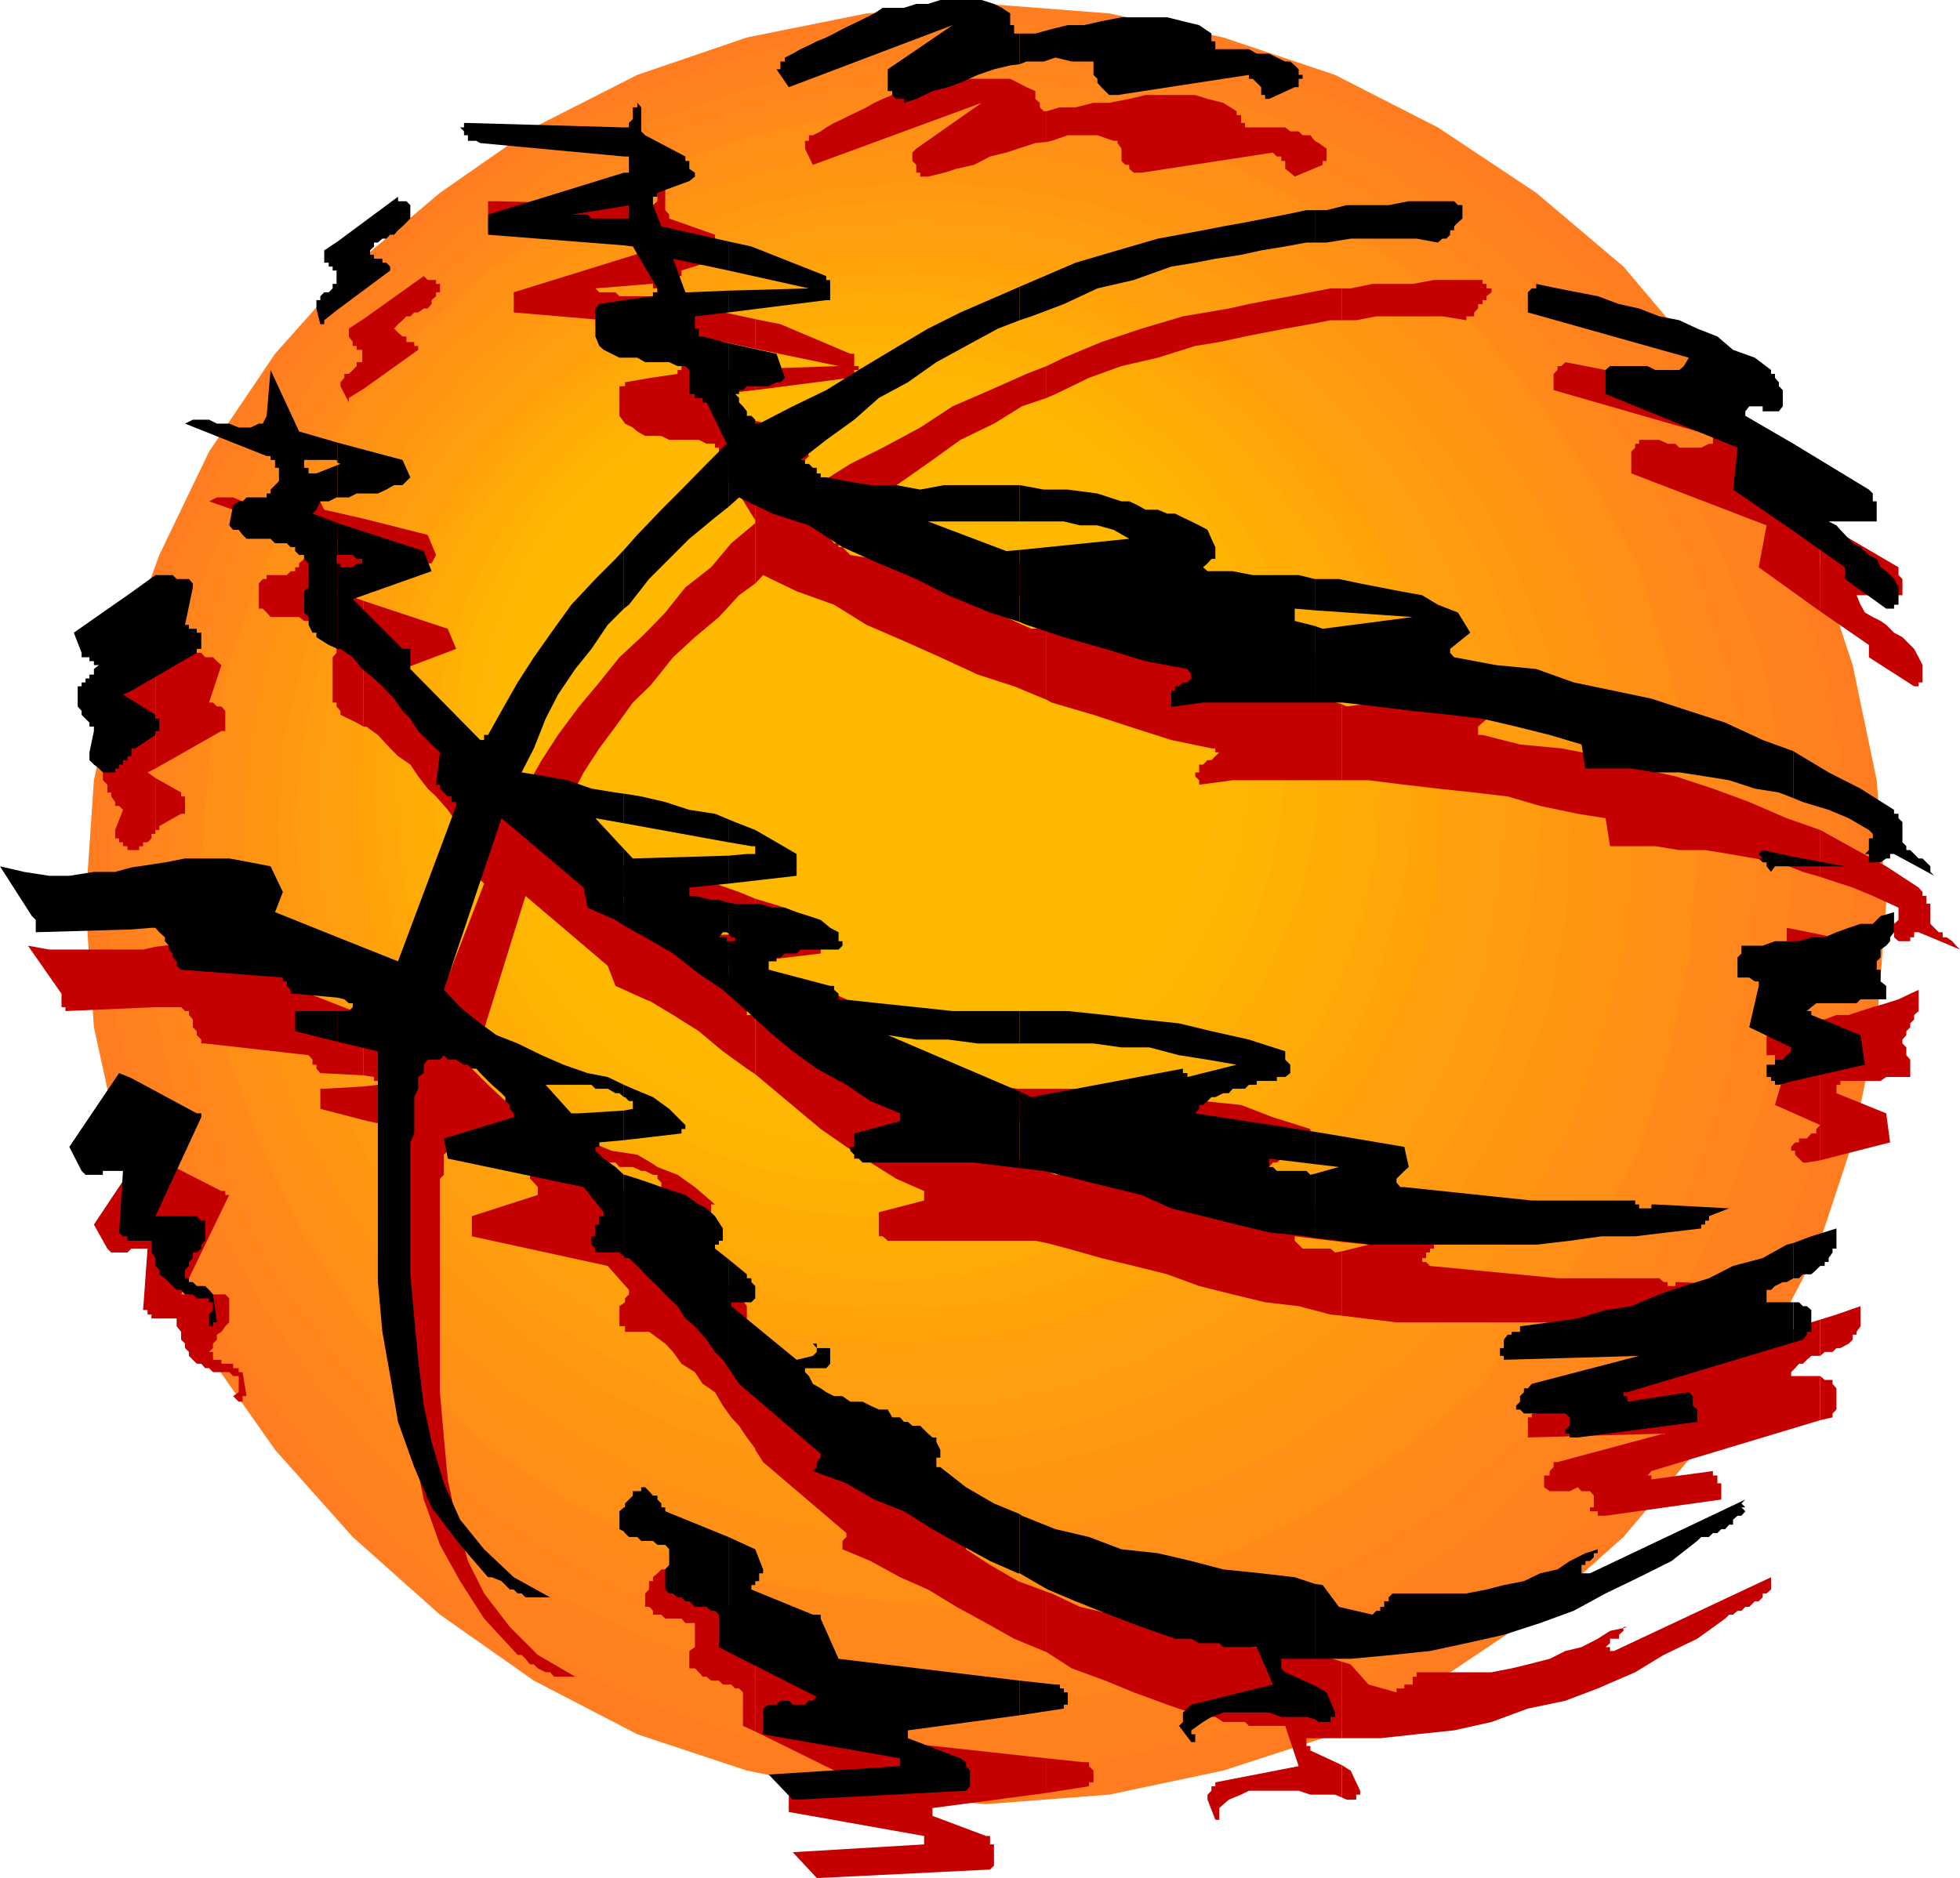 <svg xmlns="http://www.w3.org/2000/svg" width="350.598" height="336"><path fill="#ff7d20" d="m337.398 161.7-1.699-22.102L331.4 119l-6.5-19.703-9.598-18.5-11.703-17.5-13.2-15.598L274.801 34.5l-17.602-11.703-18.398-9.399-20-6.699-20.403-4.3-22-1.7L155 2.4l-21.402 4.3L114 13.4l-18.5 9.398L78.7 34.5 63.097 47.7 49.199 63.296l-11.8 17.5-8.899 18.5L21.3 119l-4.5 20.598-1.5 22.101 1.5 22.098 4.5 20.601 7.2 19.7 8.898 18.5 11.801 16.8L63.098 275l15.601 13.898L95.5 300.7l18.5 9.598 19.598 6.5 21.402 4.3 21.398 1.7 22-1.7 20.403-4.3 20-6.5 18.398-9.598 17.602-11.8 15.597-13.9 13.2-15.602 11.703-16.8 9.597-18.5 6.5-19.7 4.301-20.601 1.7-22.098"/><path fill="#ff801f" d="M175.598 3.797 196.3 5.199l20.398 4.399 19.2 6.699 18.5 8.902 16 11.5L285.8 50.098 299 64.797l11 16.8 9.598 17.7 6.8 19.703L330 138.898l1.398 21.399-1.398 21.3L326.398 202l-6.8 19.2L310 239.7l-11 16.097-13.2 15.402-15.402 13.2-16 11-18.5 8.898L216.7 311l-20.398 4.297-20.703 1.5-21.297-1.5L133.598 311l-18.899-6.703-18.5-8.899-16.101-11L64.8 271.2 52 255.797l-11.7-16.098-8.702-18.5-6.7-19.199-4.3-20.402-1.399-21.301 1.399-21.399 4.3-19.898 6.7-19.703 8.703-17.7L52 64.798l12.8-14.7L80.099 36.7 96.2 25.2l18.5-8.902 18.899-6.7L154.3 5.2l21.297-1.402"/><path fill="#ff821f" d="m174.2 6.7 20.6 1.398 19.7 4.3L233 19.2l17.5 8.8 16.3 11.098 14.7 12.5 13.2 14.601L305 82.297 313.898 100l6.5 19 4.5 19.2 1.5 20.597-1.5 20.703-4.5 19.7-6.5 19.198-8.898 17.5-10.3 16.301-13.2 13.899-14.7 13.199-16.3 11.101L233 299.2l-18.5 5.8-19.7 4.598L174.2 311l-20.602-1.402-20-4.598-18.2-5.8-17.8-8.802-16-11.101-14.7-13.2-12.5-13.898-11-16.3-8.898-17.5-6.7-19.2-3.6-19.699-1.4-20.703 1.4-20.598L27.8 119l6.7-19 8.898-17.703 11-16.098 12.5-14.601 14.7-12.5 16-11.098 17.8-8.8 18.2-6.802 20-4.3 20.601-1.399"/><path fill="#ff851c" d="m173.5 10.297 19.7 1.402 19.198 3.899L230.801 22l16.797 8.2L263 41.2l14.2 12.5 12.398 13.898L300.398 83l8.2 17.797 6.703 17.5 3.597 19.902 1.5 19.899-1.5 19.699L315.301 197l-6.703 18.5-8.2 16.797-10.8 15.3-12.399 14-14.199 12.7-15.402 10.8L230.8 293.2l-18.402 6.8-19.199 3.598L173.5 305l-19.902-1.402-19.2-3.598-18.3-6.8-17-8.102L83 274.297l-13.902-12.7-12.5-14-10.297-15.3-8.903-16.797-5.8-18.5-4.5-19.203-1.5-19.7 1.5-19.898 4.5-19.902 5.8-17.5L46.301 83l10.297-15.402 12.5-13.899L83 41.2l16.098-11 17-8.199 18.3-6.402 19.2-3.899 19.902-1.402"/><path fill="#ff871c" d="m171.8 13.398 19.9 1.399 18.5 3.601 17.5 5.801 16.3 8.899 15.398 10.3 13.2 11.801 12.5 13.899 10.3 15.601 8.2 16.098 5.703 17.5 3.597 18.5 1.7 19.902-1.7 18.899-3.597 18.5-5.703 17.5-8.2 17.101-10.3 14.598-12.5 13.902-13.2 12.5L244 279.297l-16.3 8.902L210.2 294l-18.5 3.797-19.9 1.402-19-1.402L134.399 294l-17.597-5.8-17-8.903-14.602-9.598-14-12.5-11.7-13.902-11.102-14.598-8.097-17.101-5.801-17.5-3.602-18.5-1.398-18.899 1.398-19.902 3.602-18.5 5.8-17.5 8.098-16.098L59.5 69.098l11.7-13.899 14-11.8 14.6-10.301 17-8.899 17.598-5.8 18.403-3.602 19-1.399"/><path fill="#ff8a1a" d="m171.098 17 18.5.7 17.5 3.597 17.703 6 15.398 7.902 14.899 10.399L268.3 57.297 280 70.5l10.398 14.898 7.903 16.102 6 16.797L307.898 136l1.403 19-1.403 19.2-3.597 17.8-6 16.797-7.903 16.3L280 239.7l-11.7 13.2-13.202 11.8-14.899 9.598-15.398 7.902-17.703 6-17.5 3.598-18.5 1.402-19-1.402-17.7-3.598-16.8-6-16.098-7.902-14.902-9.598-13.2-11.8-11.8-13.2L51.3 225.098l-7.203-16.301-6.7-16.797-3.597-17.8-.703-19.2.703-19 3.597-17.703 6.7-16.797L51.3 85.398 61.598 70.5l11.8-13.203 13.2-11.7L101.5 35.2l16.098-7.902 16.8-6 17.7-3.598 19-.699"/><path fill="#ff8f17" d="m169.598 19.898 18.5.7 16.8 3.601 17.102 6 15.3 8.2 13.9 9.3 13.198 11.098L275.5 72l9.598 14.098 8.101 15.402 5.102 16.797 3.797 17 1.5 18.3-1.5 18.403-3.797 17.598-5.102 16.3-8.101 15.301-9.598 14-11.102 13.2-13.199 11L237.301 269 222 277.2l-17.102 5.698-16.8 2.899-18.5 1.703-18.2-1.703-17-2.899-16.8-5.699L102.199 269 88 259.398l-12.2-11-12-13.199-9.402-14L47 205.9l-6-16.301L37.398 172 36 153.598l1.398-18.301 3.602-17 6-16.797 7.398-15.402L63.801 72l12-13.203L88 47.699l14.2-9.3 15.398-8.2 16.8-6 17-3.601 18.2-.7"/><path fill="#ff9117" d="M168.898 22.797 186 24.199l16.8 3.098 16 5.8 14.9 7.403 13.898 9.598 12.5 11.101 11.101 12.399L280 86.797l7.2 15.402 6 16.098 3.6 16.3.798 17.5-.797 17.801-3.602 16.801-6 16.098-7.199 14.8-8.8 14L260.097 244l-12.5 10.398L233.699 264l-14.898 7.2-16 6L186 280l-17.102 1.5-17.5-1.5-17-2.8-16.097-6-14.703-7.2-13.899-9.602L78 244l-11.102-12.402-9.597-14-7.403-14.801-5.8-16.098L41 169.9l-1.402-17.801 1.402-17.5 3.098-16.301 5.8-16.098 7.403-15.402 9.597-13.2L78 61.2l11.7-11.101 13.898-9.598 14.703-7.402 16.097-5.801 17-3.098 17.5-1.402"/><path fill="#ff9413" d="m167.5 26.598 17 .699 16.098 3.601L216 36l14.8 7.398 13.2 8.899 11.8 10.3 10.098 12.5 8.903 13.2 7.398 13.902 5 15.399 3.899 17 1.402 16.8-1.402 17-3.899 16.102-5 15.398-7.398 13.899-8.903 13.402-10.097 12.5L244 249.797l-13.2 8.902-14.8 7.399-15.402 5.101L184.5 275l-17 .7-16.8-.7-16.302-3.8L119 266.097l-13.902-7.399-13.2-8.902-12.5-10.098-10.3-12.5-8.899-13.402-7.398-13.899-5.102-15.398-3.601-16.102-.7-17 .7-16.8 3.601-17 5.102-15.399 7.398-13.902 8.899-13.2 10.3-12.5 12.5-10.3 13.2-8.899L119 36l15.398-5.102 16.301-3.601 16.801-.7"/><path fill="#ff9612" d="m166 29.5 16.8 1.398 15.598 2.899 14.7 5.3 13.902 6.5 12.5 8.801 11.7 10.399L261.597 76.5l8.8 12.5 6.801 13.898 5 14.7 2.899 16.3L286.5 150l-1.402 16-2.899 15.598-5 14.699-6.8 13.902-8.801 13.2-10.399 11-11.699 10.398-12.5 8.8-13.902 6.5-14.7 5.301L182.801 269l-16.801.7-16-.7-15.602-3.602-14.699-5.3-13.898-6.5-12.5-8.801-11.703-10.399-10.399-11-8.101-13.199-7.2-13.902-5.3-14.7L47.699 166l-1.398-16 1.398-16.102 2.899-16.3 5.3-14.7L63.098 89l8.101-12.5 10.399-11.703L93.3 54.398l12.5-8.8 13.898-6.5 14.7-5.301L150 30.898l16-1.398"/><path fill="#ff9912" d="m165.3 32.398 15.4 1.399 15.6 2.902L210.2 42l13.198 6.398 12.5 8.2 11 9.601L256.5 78l8.7 11.7 6.698 13.898 5.301 14L280 133.199l.8 15.301-.8 15.398-2.8 15.602-5.302 13.898-6.699 13.2-8.699 12.5-9.602 11-11 9.601-12.5 8.7-13.199 6.699-13.898 4.3-15.602 3.801-15.398.801-15.301-.8-15.602-3.802-14-4.3-13.199-6.7-12.398-8.699-11.102-9.601-9.601-11-8.598-12.5-6.7-13.2-4.402-13.898-3.8-15.602-.7-15.398.7-15.3 3.8-15.602 4.403-14L65.5 89.699 74.098 78l9.601-11.8 11.102-9.602 12.398-8.2L120.4 42l14-5.3 15.6-2.904 15.3-1.399"/><path fill="#ff9c0f" d="m164.598 36 14.601.7 14.7 3.097 13.199 5 13.402 6 11.8 8 10.298 9.601 9.402 11 8.098 11.801 6.703 12.399 4.398 14 2.801 14.8 1.5 14.7-1.5 15.3-2.8 14-4.4 14.102-6.702 12.297-8.098 12-9.402 11-10.297 9.402-11.801 7.399-13.402 6.5-13.2 5.3L179.2 257.2l-14.601.801-15.399-.8-14.101-2.802-13.899-5.3-12.5-6.5-12.5-7.399-10.3-9.402-9.399-11-8.102-12-6-12.297-5.097-14.102-2.903-14-1.597-15.3 1.597-14.7 2.903-14.8 5.097-14 6-12.399L76.5 79.4l9.398-11L96.2 58.796l12.5-8 12.5-6 13.899-5 14.101-3.098L164.598 36"/><path fill="#ff9e0f" d="m163.2 39.098 14.6.699 13.9 2.902L204.2 47l12.5 6.7 11 7.5 10.3 9.3 9.598 10.297 7.5 11.101 5.703 12.5 5.097 13.2 2.403 13.902 1.398 14.098-1.398 14.699-2.403 13.902-5.097 13.2-5.703 11.8-7.5 11.7-9.598 10.3-10.3 8.899-11 7.199L204.2 244l-12.5 4.398-13.9 3.102-14.6.7-14.7-.7-13.402-3.102-13.2-4.398-12.5-6.703-11.8-7.2L88 221.2l-9.3-10.3-7.5-11.7-6.4-11.8-4.6-13.2-2.9-13.902-.702-14.7.703-14.097 2.898-13.902 4.602-13.2 6.398-12.5 7.5-11.101L88 70.5l9.598-9.3 11.8-7.5 12.5-6.7 13.2-4.3 13.402-2.903 14.7-.7"/><path fill="#ffa10d" d="m162.398 42 13.2 1.398 13.203 2.2 12.5 4.5 11.797 5.8 11 7.399L233.699 72l8.899 10.297 7.203 10.3 6 11.801 4.297 13.2L263 130.797l.7 13.402-.7 13.899-2.902 13.199-4.297 12.5-6 12.5-7.203 10.3-8.899 10.301-9.601 8.899-11 6.5-11.797 6-12.5 4.3-13.203 2.903-13.2.7-13.898-.7-13.402-2.902-13.2-4.301-11.8-6-10.297-6.5-9.403-8.899-8.8-10.3-7.5-10.301-5.7-12.5-4.597-12.5-2.903-13.2L60.2 144.2l.7-13.402 2.902-13.2 4.597-13.199 5.7-11.8 7.5-10.301L90.398 72l9.403-8.703 10.297-7.399 11.8-5.8 13.2-4.5 13.402-2.2L162.398 42"/><path fill="#ffa309" d="m161 45.598 13.2.699 12.5 3.101L199.2 53l11 5.797 10.3 7.402 9.398 8.2 8.102 9.3L244.8 94l5.7 11.098 4.598 11.699L257.199 130l.801 12.5-.8 14.2-2.102 12.5-4.598 11.698-5.7 11.801-6.8 10.098-8.102 9.601-9.398 8.102-10.3 6.7-11 5.8-12.5 4.297-12.5 2.402-13.2.7-13.2-.7-12.702-2.402-12.5-4.297-10.797-5.8-10.301-6.7-9.602-8.102-8.199-9.601-6.5-10.098-6-11.8-4.3-11.7-2.098-12.5-1-14.199 1-12.5 2.097-13.203 4.301-11.7L77.2 94l6.5-10.3 8.2-9.302 9.6-8.198 10.3-7.402L122.599 53l12.5-3.602 12.703-3.101 13.199-.7"/><path fill="#ffa609" d="m159.598 48.398 13.203 1 11.699 2.899 11.8 3.601 10.098 6 10.301 6.5 8.899 7.399L233 85.398l7.2 9.399 5.3 11 3.598 11 2.902 12.5.7 12.5-.7 12.5L249.098 166l-3.598 11.797-5.3 11-7.2 9.601-7.402 8.899-8.899 8.203-10.3 6.5-10.098 5.2-11.801 4.398-11.7 2.101-13.202.7-12.797-.7-11.703-2.101-11.797-4.399L113.199 222l-10.3-6.5L94 207.297l-7.402-8.899-7.2-9.601-5.3-11L70.5 166l-2.902-11.703-.7-12.5.7-12.5 2.902-12.5 3.598-11 5.3-11 7.2-9.399L94 75.797l8.898-7.399 10.301-6.5 10.102-6 11.797-3.601 11.703-2.899 12.797-1"/><path fill="#ffab07" d="M158.8 51.598 170.399 53l11.7 2.2 11.101 3.597L203.5 64l8.898 6.5L221.2 78l7.2 8.797 6.8 8.902 5 10.098 3.801 11 2.2 11.8.698 11.801-.699 11.7-2.199 11.8-3.8 11-5 10.301-6.802 9.598-7.199 8-8.8 7.402-8.899 6.7L193.2 222l-11.102 3.797-11.7 2.902-11.597.7-12-.7-11.703-2.902L124.3 222l-10.3-5.102-8.902-6.699-8.899-7.402-7.398-8-6.5-9.598-5.102-10.3-3.8-11-2.2-11.801-.699-11.7.7-11.8 2.198-11.801 3.801-11 5.102-10.098 6.5-8.902L96.199 78l8.899-7.5L114 64l10.3-5.203 10.798-3.598L146.8 53l12-1.402"/><path fill="#ffad05" d="m157.2 55.2 11.698.698L180 58l10.3 3.898 9.598 4.301 8.903 6.5 7.898 6.7 6.7 8.199 6.5 9.601 4.5 9.301L238 116.797l2.2 11.101 1.398 11-1.399 11.801-2.199 11L234.398 172l-4.5 9.598-6.5 8.902-6.699 7.898-7.898 7.5-8.903 5.7-9.597 5.3L180 220.5l-11.102 2.2-11.699.698-11.101-.699-11-2.199L125 216.898l-9.602-5.3-8.898-5.7-8.102-7.5L91.2 190.5l-6-8.902L80.098 172l-2.899-10.3-2.398-11-1.403-11.802 1.403-11 2.398-11.101 2.899-10.297 5.101-9.3 6-9.602 7.2-8.2L106.5 72.7l8.898-6.5L125 61.9l10.098-3.9 11-2.102 11.101-.699"/><path fill="#ffb005" d="m156.398 58 10.403.797 11 2.402 9.597 3.598 8.903 4.3 8.597 6 7.5 6.5L218.801 89l6 8.898 4.398 8.602L233 116.797l2.2 10.402.698 10.301-.699 11L233 158.797l-3.8 9.601-4.4 9.399-6 8.203-6.402 8.098-7.5 6.5-8.597 6-8.903 4.3-9.597 3.899-11 2.101-10.403.7-11-.7-10.3-2.101-9.399-3.899-9.601-4.3-8.098-6-7.2-6.5L94 186l-6-8.203-4.3-9.399-3.602-9.601L78 148.5l-.8-11 .8-10.3 2.098-10.403 3.601-10.297L88 97.898 94 89l6.8-7.402 7.2-6.5 8.098-6 9.601-4.301 9.399-3.598 10.3-2.402 11-.797"/><path fill="#ffb303" d="m155 61.2 10.3 1.398L174.899 64l9.602 2.898 8.7 4.301 8.1 6L208 83l6.5 7.398 5.3 8.2 4.298 8.601 2.902 8.899 2.2 10.3.698 9.602-.699 10.398L227 156.7l-2.902 8.598-4.297 8.902-5.301 8.2-6.5 7.199-6.7 6-8.1 5.699-8.7 4.601-9.602 2.899-9.597 2.101-10.301.7-9.602-.7-10.3-2.101-8.7-2.899-8.8-4.601-8.2-5.7-7.199-6-6-7.199-5-8.199-4.601-8.902L83 156.699l-1.402-10.3L80.8 136l.797-9.602 1.402-10.3 3.598-8.899 4.601-8.601 5-8.2 6-7.398 7.2-5.8 8.199-6 8.8-4.302 8.7-2.898 10.3-1.402L155 61.199"/><path fill="#ffb503" d="m154.3 64.797 9.598.703 8.903 1.398 8.597 2.899 8.2 4.601 7.402 5 6.5 6 6 6.5 5 7.399 4.3 7.902 3.2 8.899 1.398 9.601.7 9.598-.7 9.601-1.398 8.7-3.2 8.8-4.3 8.2-5 7.199-6 7.402-6.5 6-7.402 4.399-8.2 4.3-8.597 2.899-8.903 2.402-9.597.7-9.602-.7-8.898-2.402-8.602-2.899-8.199-4.3-7.2-4.399-7.402-6-6-7.402-5.097-7.2-3.602-8.199-3.101-8.8-2.2-8.7-.699-9.601.7-9.598 2.199-9.601 3.101-8.899 3.602-7.902 5.097-7.399 6-6.5 7.403-6 7.199-5 8.2-4.601 8.6-2.899 8.9-1.398 9.6-.703"/><path fill="#ffb800" d="m218.8 133.898-.702-8.898-2.098-8.902-2.902-7.899-3.598-7.402-4.602-7.5-5.699-6.5-6-5.2L186 77.2l-7.5-4.5-8.102-2.902-8.699-1.399-8.898-.8-8.801.8-8.2 1.399-7.902 2.902-8.199 4.5-6.5 4.399-6.699 5.199-5.7 6.5-4.6 7.5-3.602 7.402-2.899 7.899L88 125l-.7 8.898.7 8.602 1.7 8.898 2.898 8.2 3.601 7.199 4.602 7.402 5.699 6 6.7 5.801 6.5 4.5 8.198 3.598 7.903 2.902 8.199 2.2h17.7l8.698-2.2 8.102-2.902 7.5-3.598 7.2-4.5 6-5.8 5.698-6 4.602-7.403 3.598-7.2 2.902-8.199 2.098-8.898.703-8.602"/><path fill="#c40000" d="M27.8 235.898h3.798v1.399l.8 1v1.402l.7.7v.8l.703.7v.699l.699.699.7.703h.8l.7.797h.698l.7.703H41l.7.7h1v2.898l-1 .699 1 1h.698v-1h.7l-.7-4.297H42.7v-.703h-1V244h-2.101v-.703h-1.5v-1.399h-.7l.7-.699v-.8l.703-.7v-.902l.797-.5.703-1 .699-.7v-4.3l-.7-.7h-2.202l-.7-.8H34.5l-.7.8h-1.402l8.602-17.8h-.7v-.7h-.702l-11.797-6v28.801m-.001-28.8-2.202-1.2-8.797 13.2 2.398 4.3.7.7H22.8l.699-.7h2.898l-.8 11h.8v.801h.7v.7h.703v-28.801m0-26.898h4.598l.7.698h.703v.7l.699.8v1.399l.7.703v.7l.8.8v.7h.7l18.5 2.097.698.8v.903h.7v.7l.703.8 7.699.398v-10.8l-11.5-4.5 1.7-3.598-1.7-4.3-3.602-.802-4.3-.699h-8.2l-3.597.7-4.301.8-1.7.2v10.8m0-10.801-2.202.5H8.8L5 169.2l6 8.598v2.402h.7v.7l16.1-.7v-10.8m0-20.2v-.7h.7v-.703l3.898-2.2h.7V142.5h-.7v-.703l-4.597-2.598v10"/><path fill="#c40000" d="m27.8 139.2-1.402-1 1.403-.7V120l-10.102 7.2 1.5 3.597h.7v.703h.699v.898h.703l.699.801v.7h-.7v.699l-.702.699-.7.703H19.2v.797l-.8.703v2.098l.8.8v1.399h.7v.703l.699 1v.7h.703l.699.698-1.402 3.602v1.5h.703v.7H22v.698h.8v.7h2.098v-.7h.7v-.699h.8l.7-.699v-.8h.703v-10"/><path fill="#c40000" d="m27.8 137.5 11.798-6.703h.703v-3.598l-.703-.8H38.8l-.703-.7h-.7l2.2-6.699-.797-.703-.703-.7h-1.399l-.699-.8h-3.602L27.801 120v17.5M65 200.398 72 202v41.297l.7 8.902 1.398 7.899 1.703 8.199 2.898 8.101 3.602 6.5 4.297 6.7 6 6.5h.703l.699.699.8 1h.7l.7.703 1.398.7h.8l.7.8h3.8l-6.699-3.902-5-5-4.601-6-2.899-5.801-2.101-7.399-1.5-7.199-.7-7.5-.699-8.101v-38.2l.7-.699v-3.601l.699-.7.703-1.5.797-.699h.703l.699-.902h1.398l.801.902h1.399l.703.7H88l.8.8h.9l.698.7.801.699.7.699.699.703.703.797.699.703.8.7v.698l.7.7.7.8v1.399l-11.802 3.8v3.602L108.7 226.5l3.801 4.297v.8l-.7.7V233l-1 .7v3.597h1v1h4.298l.3.203v-14.602L114.7 222.7l-1.5-1.5-1.398-1.402v-1.399l4.597-.5v-5.3l-8.398.5h-1.5L102.2 208h7.898l.703.797h2.398l1.5.703h.7l1 .5v-2L114 206.598l-4.602-.7-3.597-1.5-4.301-1.601-3.902-1.5L94 199.199 90.398 197l-3.097-2.902-2.903-2.899L94 160.297l14.7 12.5 1.398 3.601 5.3 2.399 1 .402v-12.902l-5.597-6 5.597.902v-5L114.7 156l-4.601-1.703-3.598-.7-4.3-.8-3.802-.7 1.403-5 2.398-4.597 2.2-4.3 2.8-4.302 2.899-3.898 3.101-4.3 3.2-3.102v-10.301L114.7 114l-3.898 3.598-3.602 4.5-3.601 4.3L99.8 131.5l-2.903 4.5L94 141.098l-2.102 4.5-.699.8h-.8l-11.7-12.5L78 130l-.8-.703V130h-.7l-8.902-8.602 14-5.3-1.5-3.598-15.098-5v5.7h3.398v.8h.7v.7h-.7l-.8.698h-1.399L65 114.2V130h.5l2.098 1.5 2.203 2.398 1.398 1.399 2.2 1.5 1.402 2.101 1.699 2.2L78 142.5l2.098 2.398 1.5 2.2L83 148.5v5.797l.7.703v1h.698v.7h.801l1.399 1.398L75.8 186 65 181.598v10.8l1.898.301v.7h.7v.699l-2.598.3v6m0-6-7 .399h-.7v3.601l7.7 2v-6"/><path fill="#c40000" d="m65 114.2-.2-.2v-.8h.2v-5.7l-4.8-1.703 2.198-2.2h1.403L65 103.2v-6l-4.102 1.399H59.5v-2.2l.7-.699v.7h4.6l.2.3v-3.902L58 91.2l-5.2-10.402-.8 7.5-.7 1.402h-.702l-.7.7H47l-.7-.7h-2.902L41.7 89h-2.898l-1.403.7L52 94.796l.8.902.7.7v.8l.898.7V100l-.898.797v.703h-.7v.7H52l-.7.698h-3.6v.7H47l-.7.8v4.5h.7l.7.7.698.8H53.5l.898.7h1.5l.7.699h.703l.699.703.8.7.7.8v1.398l.7.7v.699l-.7.8v8.102h.7v.7l.698.8v.7l2.903 1.398L65 130v-15.8m0-11 .5-.302 1.398-.699H72l1.398-.699 1.403-.703h2.398l.801-1.5-1.5-3.598L65 92.797v3.902l.5.5H65v6m0-33.601 9.8-7v-.7h-.702V61.2h-1.399v-1H72l-.8-.699-.7-.703.7-.797.8-.703.7-.7h.698l.7-.699h.703l1-.699h.699l.7-.8v-.7l.8-.7v-.703h.7v-1.5H78v-.7h-1.5l-.7-.699-10.8 7.7v12.5m0-12.5-2.602 1.699v1.402l.7 1v.7h.703v.699h1v2.199h-1v.703l-.703.7-.7.698h-.8v.7l-.7.8v.7l1.5 2.902v-.8L65 69.597v-12.5M116.398 287.7l.403.5v.698h1.5l.699.7h2.898l.7.8h1.703v4.301l-1 .7v3.101h1l.699.7.7.8h.698l.801.7h1.399l.703.698h1.5l.699.7h.7l.698.699v6l2.2 1v-20.598l-11.797-4.8v-.801l-.703-.7v-.699h-.7v-.699h-.699l-.8-.703-.7-.797-.699.797h-.7l-.702.703-.797.7v.698h-.403v4.801"/><path fill="#c40000" d="M116.398 282.898h-.3v1.5l-.7.7v2.402h.7l.3.2v-4.802m0-44.398.403.297 2.199 1.601 1.398 1.5 1.5 2.102 2.403 1.5 1.398 2.098 2.2 1.5 1.402 2.402 1.5 2.098 1.398 1.5 1.399 2.101 1.5 2V239l-2.2-1.703v-.7h.7V233.7l-1.399-2.101-1.398-1.5-1.5-.7-2.102-1.398-2.199-.8-2.402-.7-2.2-.703-2.097-.7-1.5-1-.403-.199V238.5m0-20.602 10-1h.801V215.5h.7l-3.598-3.102-3.102-2.199-3.601-1.402-1.2-.797v2l.403.2h.797v.698l.703.7v.8l-1.903.2v5.3m0-38.698 4 2.398L125 184.5l4.3 3.598 4.298 3.101 1.5 1v-10.101l-.7-.5h-.8v-.7h.8l.7.5v-6l-1.5-.5H131.5l-2.2-.699h-.702l-.7-.699v-.703h.7l6.5-.797v-5l-16.797.7h-.703l-1.2-1.403v12.902m0-17.999 18.7 3.398v-3.801l-2.899-1.2-4.3-1.5-4.598-.699L119 156.7l-2.602-.5v5m0-38.602.403-.5 3.597-4.5 3.903-3.598 4.297-3.602 3.601-3.898 2.899-2.102v-10.8l-4.297 3.601-3.602 4.301-4.601 3.598-3.598 4.5-2.602 2.699v10.3m0-44.597h1.903l1.398.7H125l1.398.698h1.5v.7h.7v5.3H130v.7h.8l4.298 7V75.297L130 74.398v-.8h-.7v-.899l-.702-.699v-1.5l6.5-.703V66l-6.5.2h-1.399l-2.199-6 10.098 2.198v-5.3l-12.5-2.7-1.399-3.601v-1.399h.7v-1l6.699-2.101v-2.899h-.7V42l-8.199-2.902v-.7l-.699-.8v-4.5h-.7l-.702.699V36l-.797.7h-.403V42h.403v2.797h-.403v6h.403v.8h.797V53h-1.2v5h1.903l3.597 7.5v.7h-.699v.698l-4.8.7V78m-.001-10.402-4.597.8v.7h-1v5.3l1 1.399 1.398.703.801.7 1.398.8h1V67.598m0-14.598h-5.597l-.703-.703h-2.899l-.699-.7 9.898-.8v-6h-.3l-24.2 7.5v3.601l24.5 2.102v-5m0-16.3L88.801 36h-1.5v2.398H88v.7h2.398v.699l25.7 2.203h.3v-5.3m18.7 273.097 15.601 7.703-.699.7h-6.8l-.7.698h-.7v.7h-.702v4.601L165.3 328.5v1.5l-23.5 1.398 4.297 4.602h.703l30.297-1.5.703-.703V330h-.703v-1.5h-.7l-9.597-3.602V323.5l20.398-2.703v-6.2L154.301 311l-2.903-7.402v-.801h-.699l-11.8-4.297.699-.703v-1h.8v-.7l.7-.699v-.699l-1.5-3.601-4.5-1.899v20.598m0-50.597v.198l1.402 2.2 14.898 12.699V275l-.699.7v1.5l5 2.097 5.301 2.902 5 2.2 5.098 3.101 5.3 2.898 5 2.801 5.301 2.2.5.199v-10.801l-5.101-1.899-5-2.898-4.297-2.8v-5.302l-1-.699-.703-.8h-.7l-.8-.7-.7-.699h-.699l-1.398-.703H166l-.7-.7h-.702l-1.399-1.5-1.5-.699h-1.398l-1.5-.699h-1.602l-1.5-.699h-1.398l-1.5-.8-1.403-.7-1.398-.902-.8-1.5-.7-.7v-.699h.7V258h1.5v.7h1.398l.703-.7v-2.902h-1.403l-.699-.7v2.102l-3.898.7-11.703-10.302h.703v-.699h3.797l.8-.699v-.703l-.8-.797v-1.402h-.7v-.7l-3.8-2.898v20.2"/><path fill="#c40000" d="m135.098 192.2 3.101 2.597 8.602 7.203 4.597 3.2 4.301 2.8 4.602 2.898 5 2.2v1.699l-8.102 2.101v4.301h.7l.902.801h26.398l2 .398V209.5l-23.3-10.3 5 .698h5.3l5 .7h8v-5.801h-5.101l-6.5-.7h-7.399l-6.5-.699L155 192.7v-.7h-.7v-.8h-.702v-.7l-11.797-3.102v-.699l.699-.699h.7v-.8h.8l1.398-.7h1.403l1-.703H155v-2.2l-.7-.699-1.5-.699-1.402-1.402-2.199-1-2.398-.7-1.403-.699H143.2l-2.8-.8h-4.6l-.703-.2v6.2h.703v.8h.699-1.402v-.3 10.101m.001-20.199 11.703-1.402v-3.801l-2.801-2.2-3.602-2.199-4.597-1.398-.703-.203v3.8l4.5.7.8.703h-.8v.797h-.7l-3.8.203v5m0-67.602 1.402-1.5 6 2.899 6.7 2.402 5.8 3.598 6.7 2.902 6.5 2.899 6.698 3.101 6.5 2.098 5.801 2.402v-12.902l-2.699.203-13.402-6H186l1.2.5v-6.203h-13.7l-4.602.703-4.3-.703H161l-4.602-.797-4.3-.703-1.399-1.399H150V97.2h-.8l-.7-.8-.7-.7 4.298-3.101L157.199 89l5.2-3.602 4.402-3.101 5-3.598 6-2.902 5-3.098 4.398-1.5V65.5l-3.601 1.398-6.5 2.899-6.7 2.902-5.8 3.801-6.7 3.598-5.8 2.902-6 3.797-5.7 2.902h-.8v-1.402h-.7v-.7h-.699l-.699-.8-1-.7v-.699l-.7-.699.7-1h1l.7-.699h3.6l.7-.703h1.5l.7-.7-1.5-4.398-8.102-1.902v29.101m0-34.601 17-2.2h.703V66.2h.797v-.7h-.797v-2.203h-.703L139.598 58l-4.5-.902v5.3L150 65.5l-14.902.5v3.797m52.102 251 7.6-1.2v-.699h.798v-2.101L194.8 316v-.703h-.903l-6.699-.7v6.2m.002-25.199 4.5 2.902 6 2.2 5.1 2.097 6 2.203 6.4 2.2h2.198l1.403.898h3.898l.7.699h6.5L232.3 316l-14.903 2.898v.7h-.699v.8l-.699.7V322l1.398 3.598h.7V323.5l1.703-1.5 2.199-.902 1.398-.7h8.903l2.097.7h4.403l1.199.5v-5.801l-5.602-2.598v-.8h-.699V311H240v-13.703l-4.102-1.2-6-.699-5.8-.699-6.7-1.5-5.8-1.402-6.7-1.399-5.699-1.5-6-1.398-5.101-2.402-.899-.301v10.8m.001-73.199 3.8 1 6 1.7 5.8 1.402 6 1.5 5.7 2.098 6 1.5 5.8 1.402 6 .7 5.7 1.5 2 .198v-11.5l-1.2.2-.8-.7h-5l-.7-.699-.702-.699v-.8l8.402 1v-5.802l-21.2-3.3v-1.5l1-.7h.7l.7-.699h1.5l.698-.699h.7l1.5-.703H227l.7-.797h.698l.801-.703h2.399l.703-.7h2.097l.801-.699V203.7l-.8-.902V202l-6.7-2.102L222 197.7l-6.8-.699-6.4-.703-6.8-.7-6.402-.8h-8.399v5.8h13.399l4.3.7h5.301l5 .703 5.301 1.7 5.098.698-8.2 2.2h-.699V205.2l-27.898 5-1.602-.699v12.898"/><path fill="#c40000" d="m187.2 125.2.898.5 7.5 2.198L202 130l7.5 2.398 7.2 1.5h.698v.7h.7l-.7.699-.699.703H216l-.8.797h-.7v1.402h-.7v.7l.7.699v.8l6-.8H240V126l-3.402-1h-.7v-2.203h.7l3.402.3v-5.5l-3.402-.8h-8.2l-3.597-.7H220.5V114.7h.7v-.7h.8v-1.5h.7v-.703l-.7-1.399-1.5-1.5-1.7-.699-.702-1-1.399-.699-1.5-.703h-2.101l-1.5-.7h-1.399l-2.199-.699-1.602-.8-1.5-.7-4.3-.699-4.297-.699h-4.602l-4.5-.703V107l1.602.2h6.797l2.8 1h2.2l2.902.698 2.898 1.5-19.199 1.899v12.902M187.2 71.2l1.6-.7 6-2.902 5.798-2.098 6.5-1.5 6.703-2.102 4.297-.699 4.601-1 3.602-.699 3.597-.703 4.5-.797 3.602-.703h2v-5.7h-2l-3.602.7-3.597.703-3.801.7-3.602.698-3.597.801-8.203 1.399-7.399 2.199L197 61.199 190.3 64l-3.1 1.5v5.7m0-45.802.898-.199 2.902-1h5.3l2.9 1h.698v.399l.7 1v2.199l.703.703H202v.7l.8.698h1.4l23.5-3.601.698.703h.801v.797h.7v1.402l.902.7.797.699 5-2.098v-.703h.703v-2.2l-1.403-1-.699-.398-.8-1H233l-.7-.699h-1.5l-.902-.703H222.7V22h-.7v-1.402h-.8v-.7l-2.4-1.5-2.8-.699-2.2-.699h-8.902l-2.898.7-3.602.698h-2.8l-3.2.801h-2.8l-2.399.7v5.5"/><path fill="#c40000" d="M187.2 19.898h-.5l-.7-.699v-.8l-.8-.7v-1.402l-1.602-.7-1.5-.8-1.399-.7h-7.898l-2.403.7H166l-1.402.8h-2.2l-1.398.7-1.402.703-1.7.7-1.5.698L155 19.2l-1.402.7-1.5.699-1.399.699-1.5.703-1.398.797-1 .703-1.403.7h-.699v1H144v1.398l1.398 2.902 30.2-11.102-11.7 8.2-.699.699v1.5l.7.703v1.398h.699v.7H166l2.898-.7 2.2-.699 3.101-.699 2.899-1.5 2.902-.703 2.098-.7 3.101-1 2-.199v-5.5M240 321.598l.898.402h1.7v-.902h.703v-.7l-1.703-3.601-1.598-1v5.8M240 311h6.898l6.5-.703 6.7-.7 6.703-1.5 6.5-2.398 6.699-1.402 5.8-2.2 6.7-2.898 5.098-3.101 6-2.899 5-3.601.703-.7H310l.8-.699h.7l.7-.699h.698l1-1h.7l.703-.703v-.7H316l.8-.699V282.2l-28.1 13.2h-.7v-.7h-.8l.8-.699v-.8h1.598v-.7l.8-.703v-.5l-2.398.5-2.2 1.402-2.902 1.5-2.898.7-2.8 1.398-3.9 1-2.902.703-3.597.7h-13.403v.8h-.699v1.398h-1.5v.7h-1.398v.699l-5-1.399-3.203-3.601-1.598-.5V311m0-75.602 4 .5 5.8.7h29.5l5.798-.7 6-.699h5.703l6-.8 5.797-.7h.703v-1.402H310v-.7l3.898-1.5-13.5-.699h-.699v.7h-1.398v-.7h-.703l-.797-.699h-18.203L255.8 226.5l-.703-.703h-.7v-.7h.7v-1h.703v-.699h.699v-.699l-.7-3.601-15.8-2.7v5.801l4.8.5-4.8 1.2v11.5m.001-95.801h4.8l6.4.8 6 .7 6.5.699 6 .703 5.8 1.7 6.7 1.398 5 .8.8 5h8.098l4.3.7H305l4.3.699 4.598.8 4.301.7L322.5 156l3.098.898V148.5l-6-2.102-6.7-2.898-6.5-2.402-6.699-2.2-6.5-1.398-6.699-2.203-7.2-1.399-7.402-.699-6.699-1.699h-.8V130l3.199-2.8-2.399-3.602-2.898-1.5-3.602-1.399-2.898-1L252 119l-3.602-.703-4.398-.7h-4v5.5l17.2 1.2-16.302 2.101L240 126v13.598m0-82.301h2.598l3.601-.7H258l4.3.7v-.7h1.4v-.699l.698-.699v-.8h.801v-.7h.7V53l.902-.703v-.7h-.903v-.8h-.699v-.7H256.5l-3.8.7h-7.2l-3.902.8H240v5.7m85.598 196.801 2.203-.5v-.7l.699-.699v-3.8l-.7-.801v-.7h-1.402l-.8-.699v7.899"/><path fill="#c40000" d="M325.598 246.2h-5.2v-.7l.7-.703.703-.797h.699l.7-.703.8-.7h1.598v-6.5l-1.598.5-4.402 1.7-4.297 2.101-5.301 1.5-4.3 2.102-4.5 1.5-5.102 1.398-4.297 1.5-5.301 1.399-4.3 1-5 .703h-1v.7h-1.4v.698h-.8v.7h-.7v3.601l24.298-.699-19 5.098h-.7v.902l-.699.7v.8h-1v2.098l1 .699h3.602l1.398-.7.7.7h1.5l.699.8v2.102h-.7v.7h1.403v.8h1.398l20.7-2.902v-2.899h-.7V264h-.8v-.8l-11 1.5v-.7h-.7l.7-.8 30.199-9.102v-7.899"/><path fill="#c40000" d="m325.598 242.598.8-.7h1.403l.699-.699h.7l1.5-.8.698-.7v-.902h.7v-.5l.703-1v-3.598l-4.301 1.5-2.902.899v6.5m0-35 12.5-3.2-.7-5.199-8.898-3.601v-1.5h.7v-.7h7.198l1-.699h4.301v-3.101l-.699-.801v-1.399l-.7-.699V186l.7-.8v-.7l.7-.703v-.7l.698-.699v-.8l.801-.7v-3.8l-1.5.699-2.101 1-2.2.703-2.398.7-2.2.698-2.1.7h-2.2l-2.102.8h-.8v25.2"/><path fill="#c40000" d="M325.598 182.398H317.5l-.7.7-.8.699v5h1.5v.8h1.398l.7.903-2.098 7.2 8.098 3.597-.7.703v.797H324l-.8.902h-1.4v.7h-.702l-.7.8v.7h.7v.699l.703.699.699.703h.7l2.398-.402v-25.2m0-12.8 8.703-.399-8.703-2zm0-2.398-6-1.2v2.398h.8v.801h.7v.7h.703l3.797-.301v-2.399m0-10.301 1.5.5 4.3 1.399 3.602 1.5 4.598 2.101v2.2l-.797.699v2.402l.797.7h2.101v-.7h.7v-.902h.8l7.399 3.101-.7-.699-.699-.8-1-.7h-.699v-.902h-.7L346 166l-.7-.703v-3.598h-.702v-1.402h-.7v-.7l-.699-.8-5.8-3.797-5.301-2.902-6.5-3.598v8.398m0-47.5 8.703 6v2.2l8.097 5.199h.801v-.7h.7V119l-.7-1.402-.8-1.5L340.3 114l-1.5-.8-1.403-1.403-1-.7-1.398-.699-1.402-.8-.797-1.399-.703-1.699h8.203v-2.902l-.703-.7V101.5l-14-8.203v16.101"/><path fill="#c40000" d="m325.598 93.297-8.797-5v-.7h.699v-.8h2.898v.8h2.801v-.8l.801-.7v-.699l-.8-.699V83l-.7-.703-.7-.7v-.8l-.702-.7L318.199 78l-2.898-1.5-3.801-2.102-2.902-1.699L305 71.2l-3.8-.699-3.602-1.402-3.598-.7-3.602-1.5-3.199-.699-3.601-.699-3.598-.703-.7.703h-.702v.7l-.7.698v2.899l28.5 8.203v1.398h-.699l-1.398.7h-3.903l-.699-.7h-1.398l-1.5-.699h-3.602v.7h-.699v.699l-.7.699V84.7L316 94l-1.402 7.5 11 7.898V93.297m-35.2 198 .7-.2h-.7zm0 0"/><path d="M23.5 222h3.598v2.098l.703 1v1.402l.699.7v.8l1 .7 2.098 2.097h.8l.7.8H34.5l.7.7h2.198V233h.7v1.398l-.7.801v2.098h.7v-.7h.703l-.703-5-.7-.8-.699-.7h-1.5l-.699-.699h-.7v-.699h-.702v-1.5l.703-.699v-.703l.699-.7v-1h.7l.8-.699v-.699l.7-.699v-3.602H36l-.8-.8h-7.4l8.2-17.7v-.699h-.8l-11.7-6.3V222m0-29.102L21.3 192l-8.902 13.2 2.2 4.3.703.7h3.097v-.7H22l-.7 11 .7.7h.8v.8h.7v-29.102m0-26.601 3.598-.297h.703l.699.797 1 .902v.7l.7.8v.7l.698.699v.699l.7.703v.797l.8.703 18.2 1.398v.7h.703v.8l.699.7v.699h.8l7.598.703v-10.8L49.2 163.2l1.399-3.602-2.2-4.598-3.597-.703-3.801-.7h-7.902l-3.598.7-4.602.703-1.398.2v11.097M23.5 155.2l-2.902.8H16.8l-4.403.7H8.801l-4.5-.7L0 155l5.7 8.898.698.7v2.199l17.102-.5v-11.098m0-19.902v-1.399h.7l3.6-2.398v-.703h.7v-2.2h-.7v-.699l-4.3-2.699v10.098m0-10.097-1.5-.903 1.5-.7V106l-10.3 7.2 1.398 3.597v.8H16v.7h.8V119h.9l-.9.7v1H16v.698h-.7v.7h-.702v.699h-.7v3.601l.7.801v.7l.703.699.699.699V130h.8v.797l-.8 3.8V136l.8.797.9.703.698.7h2.2v-.7h.703v-.703H22V136h.8v-.703h.7v-10.098m0-1.601 11.7-6.801v-.7h.8V113.2h-.8v-.699h-1.4v-.703h-.702l1.402-6.7v-.699l-.7-.8h-2.202l-.7-.7h-3.097L23.5 106v17.598m36.898 62.8 7.2 1.7v41.3l.8 8.899 1.403 7.902 1.398 8.2 2.899 8.101 3.101 7.2 5.102 6.698 5 5.801H88l1.7.7 1.5 1.5h.698l.7.699h.703l.699.699h4.398l-6.5-3.598-5.3-5-4.297-5.3-2.903-6.5L77.2 258l-1.398-6.5-1-8.203-.703-7.399-.7-7.898v-23.602l.7-1.601v-6.5l.703-1.5v-2.098l1-.699v-1.5l.699-.902h2.2l.698-.801.7.8h1.5L83 190.5h.7l.698.7h.801l.7.8.699.7.703.698.699.7.8.699.9.8.698.7V197l.801.7v.698l.7.801v.7l-12.5 3.8.699 3.598 24.3 5.101 3.602 4.5v.7h-.8v1.5h-.7v2.101h-.7v1.5l.7.7v.699h4.3l.798.699v-14.598l-1.5-1.402-2.098-1.5-1.5-1.399v-.699h.7v-.8l4.398-.399v-5.3l-8 .5h-1.399l-4.601-5.102h8.203l.699.699h2.2l1.398.8h.703l.797.7v-2.2l-2.899-1.398-3.601-.699-4.297-1.5-3.903-1.703-4.3-2.098-3.797-1.5-2.903-2.101-3.597-2.899-2.903-3.101 10.301-30.7 14.7 12.399.699 3.601 5 2.2 1.5 1v-13.7l-5.098-5.5 5.098.899V142l-1.5-.203-4.297-.7-4.301-1.5-3.902-.699-4.297-.699 2.199-4.3 2.098-5.301 2.203-4.301 3.097-4.598 2.903-3.601 2.898-4.301 2.899-2.899v-10.5l-1.5 1.602-3.598 3.598-4.3 4.601-3.102 4.301-3.598 5.098-2.902 4.5-2.899 5.101-2.398 4.301h-.703v.898h-.7l-12.5-12.699v-3.601H72.7v-.7.7H72l-8.902-8.899 14.101-5-1.398-3.601-15.403-5v5.699h2.7l.703.703h1v.797h-1l-.703.703h-2.2v-.703h-.5v15.3h.5l2.2 1.5L64.8 119.7l2.097 1.7 1.5 1.398L70.5 125l1.5 2.2 1.398 1.398 1.403 2.199 2.398 2.402 1.5 1.399-.699 5.8h.7v.7l.698.699.7.703h.703v1h.797v.7L71.199 172l-10.8-4.3v10.8l1.199.297.8.703h.7v.7l-.7.698h-2v5.5"/><path d="M60.398 180.898h-7.597v3.602l7.597 1.898v-5.5m0-80.101H60.2v-1.5h.2v-5.7l-4.5-1.699.699-.699.703-1.5h1.5L60.199 89h.2v-5.8l-3.801 1.5h-1.399v-1h-.8v-1.403h5.8l.2.5v-3.598l-6.899-2-5.102-11-.699 8.2L47 75.796h-.7l-1.5.703h-2.1l-1.7-.703h-2.2l-1.402-.7H34.5l-1.402.7 14.601 5.8h.7v.7h.8v1.402h.7v2.399l-1.5 1.5v.699h-.7V89h-3.601l-.7.7H42.7l-1 .698L41 94l.7.797h1l.698.902.7.7h4.3l.801.8h2.102l.699.7h.8v.699l.7.699h.898V100l.801.797v4.3l-.8.7v3.8l.8.801v1.399l.7 1.402h.699V114l2.203 1.398 1.597.7v-15.301"/><path d="M60.398 89h2l1.403-.703h3.797l1.5-.7 1.402-.8H72l1.398-1.399L72 82.297l-11.602-3.098v3.598l.5.203-.5.2V89m0-33.602 9.403-7V47.7l-.703-.7h-.7v-.703h-1.5v-.7H66.2v-.8l.7-.7v-.699h.699l.8-.699h.7L69.8 42h.699l.7-.8.8-.7.7-.703.698-.7V36.7L72.7 36h-1.5v-.8l-10.8 8v12.198M60.398 43.2 58 44.796V47h.8v.7h.7v.698h.7v2.399h-.7v.8l-.7.7H58l-.7.703v.7h-.702v1.5L57.3 58h.7v-.703l2.398-1.899V43.2m51.2 230.8.203.297.699.703h1.5l.7.7h2.1l.798.698H119l.7.801V280l-.7.797v3.601l.7.7h.698l.801.699h.7l.699.703h.703l1 1h2.097l.801.7h.7l.699.698v5.801l1.703.899V275L119 270.398v-.699h-.7V269l-.702-.703v-.7h-.797l-.703-.8-.7-.7h-.699v.7h-1.5v.8l-.699.7-.7.703v.7h-.202v4.3m0-4.3-.797.698v3.2l.797.402v-4.3m0-44.903.203.3h.699l1.5 1.403 2.098 2.2 1.5 1.398 1.402 1.5 2.2 2.101 1.398 2.2 1.703 1.398 2.097 2.402 1.5 2.2 1.403 1.398 1 1.5v-19.5l-2.403-1.899v-.699h.7V222h.703v-2.203l-1.403-2.2-1.5-1.398L125 215.5l-2.402-1.703-2.2-.7-2.097-.699-2.203-.8-2.098-.7-2.2-.699h-.202v14.598m0-20.797 10.3-1.203V202h.7v-.703l-2.899-2.899-2.898-2.101-3.602-1.5-1.601-.7v2.2h.203l.699.703h.7v1.398l-1.602.301V204m0-38.402 3.8 2.101 5 2.899 4.602 3.601 4.3 2.899 1 .902v-9.602h-.3v-.699h-1.402l.703-.902H130l.3.203v-5.5l-1.702-.5h-1.399l-2.898-.703h-1v-1.5l7-.7v-5l-17.102.5v.7V154v.297-.7l-1.601-1.699v13.7m0-18.301 18.703 3.402v-4.101l-2.403-1-4.597-.7L119 143.5l-4.3-1-3.102-.5v5.297m0-38.399.902-.699 3.598-4.601 3.601-3.598 3.602-3.602 4.597-3.8 2.403-1.899V61.4l-4.602-1.2H125v-1.402h-.7v-2.2l6-.699V52l-7 .297h-.702l-2.2-6 9.903 2.101V43.2l-12-2.699-1.5-3.8v-1.5h.797v-.7l5.703-2.102 1-.8v-.7l-1-.699v-1.402h-.703V28l-7.2-3.8-.699-.7v-4.3l-.699-.802v.801h-.8v2.098l-.7.703v.797h-.902V28h.902v2.898h-.902v6l.902-.199v2.399h-.902v4.8l1.601.2 4.399 7.5v.699h-.797V53l-5.203.7V64H114l1.398.797h4.301l1.5.703h1.399l.703.7v4.3h1v.7h1.398v.8h.7L130 79.398 126.398 83l-4.5 4.598-3.597 3.601L114 95.7l-2.402 2.7v10.5m0-55.2-4.399.698-.699.801v5l.7 1.7.8.699 1.398.699 1.403.703h.797V53.7m0-14.602H105.8l-.703-.7h-2.899l9.399-1.5v-6l-24.297 7.5V42l24.297 1.898v-4.8m.001-16.301L83.699 22H83v.797h-.7l.7.703v.7h.7v1h1.5l.698.398 25.7 2.402v-5.203"/><path d="m130.3 295.598 15.798 8-.7.699h-.699L144 305h-2.2l-.702-.703h-1.5l-.7.703H137.5l-1 .7v4.597l24.5 4.3V316l-23.5 1.5 4.3 4.5h.7l30.3-1.602.7-.8v-2.801l-.7-.797v-.703l-1-.7-9.402-3.597v-1.402l20-2.7V300.7L150 296.797l-3.2-7.2v-.699h-1.402l-11-4.5v-.8h.7v-.7h.703V281.5h.699v-.703l-1.402-3.598L130.3 275v20.598m0-50.801.5.703 1.4 2.098 14.6 12.5v.699l-.702.8v.903l-.7.7 6 2.198 5 2.899 5.301 2.101 5.102 3.2 5 2.8 5.297 2.899 5 2.203h.3v-10.602L177.801 269l-5-2.902-4.602-3.598h-.699v-1.703h.7v-1.399l-.7-1.398v-.8h-.7l-.8-.7-.7-.703-.702-.7h-1.399l-.8-.699h-.7l-.699-.8h-1.402l-.797-1.399h-1.602l-1.5-.699-1.398-.703h-2.203l-1.399-1h-1.5l-1.398-.7-1-.699-1.403-.8-.699-1.399-.699-.699v-.703h3.8l.7-.797v-2.8h-2.402v-.802h-.7l.7.801v.7l-.7.699-2.898.699-11.7-9.598V233h3.598l.7-.703v-2.2l-.7-.699v-.699h-.8V228l-3.297-2.703v19.5M130.3 178l3.298 2.898 3.902 3.602 4.3 3.598 4.298 3.101 5.3 2.899L155.7 197l5.301 2.2v1.398l-8.2 2.199v2.402h-.702v.7l.703.699v.699h.797l.703.703H174.2l6.5.797 1.7.203v-13.703l-23.6-10.098 5.097.801h5.7l5.3.7h7.5v-5.802h-12l-6.5-.699-6.699-.699-6.5-.703H150v-1l-.8-.7v-.699h-.7l-11-2.898V172h1.398v-.703h.7l.8-.7h2.102l.7-.699h6.8l.7-.699v-.8h-.7v-1.602l-1.5-.797-1.7-1.402-2.1-.7-2.2-.699-2.102-.8H138.2l-2.398-.7H131.5l-1.2-.199v5.5l.5.7h.7v.698h.7-1.9V178m0-19.902 12.2-1.399v-3.902l-3.602-2.098-3.8-2.199-3.598-1.402-1.2-.5v4.101l4.098.7h.7v1.398h-1.5l-3.297.3v5M130.3 90.7l1.9-1.7 6 2.898L144.7 94l6 3.898 6.5 2.899 6.698 2.8 5.7 2.903 7.5 3.098 5.3 1.699V98.398l-2.398.2-14-5.301h16.398v-6.5h-13.5l-4.3.8-4.297-.8h-4.602l-4.3-.7-3.598-.699h-1V84.7h-.703v-1h-.7l-.698-.7h-.7v-.703h-.8l4.6-3.598 5-3.601 4.4-3.899 5.198-2.8 5.102-3.602 5.3-2.899 5.7-3.101 3.898-1.5v-6L178.5 53l-6.7 2.898-5.8 2.899-6.402 3.8-6 3.602-5.797 3.598-6 2.902-6 3.098h-.703v-.7l-.7-.699h-.8v-.8l-.7-.899L132.2 72v-.8l-.699-.7h.7v-.703h.698l.7-.7h3.902l1.398-.699h.7l.8-.8-1.5-4.301-8.597-1.899V90.7m-.002-34.802 17.5-2.199h.7v-3.601h-.7v-.7l-13.402-5.3-4.097-.899v5.2l14.398 3.199-14.398.402v3.898"/><path d="m182.398 306.898 7.903-1.199V305H191v-2.203h-.7v-.7h-.702v-.699h-.797l-6.403-.699v6.2m0-25.399 5 2.898 5 2.102 6 2.398 5.801 2.2 6 2.101h2.899l1.402.801h3.598l.703.7h6l2.898 6.698L213.098 305l-.7.7-.8.698v1.7l-.7.699 2.2 2.902h.703v-1.402h-.703v-.7l2.101-1.5 1.5-.898 2.102-.8H227l2.2.8h4.5l1.5.399v-6l-5.302-2.399-.699-.699v-1.703h6v-13.399l-3.601-1.199-6-.699-6.797-.703-5.703-1.5-6-1.399-6.5-.699L194.8 275l-6-1.402-6-2.399-.403-.3V281.5m.001-72.5 4.301.5 5.7 1.398 6 1.5 5.8 1.399 5.301 2.402 5.7 1.399 6 1.5 5.8 1.402 6.7.7 1.5.3V210l-.802.2-.699-.7h-5.3l-.7-.703H227v-1.5l8.2 1V202.5l-21.4-3.3.7-.802v-.699h.7l.8-.699.7-.703h.698l1.403-.7h1l.699-.8h2.2l.698-.7h1.403v-.699h3.597v-.699h1.5l.903-.699v-1.5l-.903-.902v-1.5l-6.5-2.098-6.699-1.5-5.8-1.402-6.7-.7-6.5-.8-6.699-.7h-8.602v5.801h13.2l5 .7h5l5.3 1.398 5.102.8 5.2.903-8.802 2.2v-.7h-.8v-.8l-27.098 5.097-2.102-1V209m0-97.703 1.2.5L190.3 114l7.398 2.098 7.2 2.199 7.5 1.402.699 1v.7l-.7.699h-.8l-.7.699h-.699v.8h-.699v2.801h.7l5-.699h20V112l-3.602-.902v-2.2l3.601.301v-5.601l-2.898-.7h-8.203l-3.598-.699H216l-.8-.699.8-.703.7-.797h.698v-2.102l-.699-1.5-.699-1.601-1.5-.797-1.402-.703-1.5-.7-1.399-.699h-1.398l-1.703-.699h-2.2l-1.398-.8-1.5-.7h-1.402l-4.297-1.402-5.301-.7h-4.3l-4.302-.8v6.5h7.903l2.898.703h3.102l2.898.797L202 96.398l-19.602 2v12.899m0-54 2.102-.7 5.8-2.199 6-2.8 6.5-1.5 6.7-2.399 4.3-.699 3.598-.703 4.602-.7 3.598-.8 4.3-.7 3.801-.699h1.5v-5.8h-1.5l-3.8.8-3.598.7-3.602.699-3.898.703-3.602.7-8.101 1.5-7.2 2.097-7.5 2.203-7.199 3.098-2.8 1.199v6m-.001-45.797 1.2-.5h3.101l2.102-.703 2.898.703h3.899v2.398l.703.7v.699l.699.8.7.7.698.703h1.5l23.5-3.602v.7h.7l.703.699.797.8V17h.703v.7H227l4.598-2.102h.703v-1.5H233v-.7h-.7v-1l-.702-.699L230.8 11h-.903l-1.5-.703-1.398-.7h-2.2l-1.402-.8h-6V7.398h-.699V6L214.5 4.5l-2.902-.703-2.797-.7h-8.203l-3.598.7-3.102.703H191l-2.902.7-2.899.8h-2.8v5.5"/><path d="M182.398 6h-1V4.5h-.699V2.398l-1.5-1L177.801.7l-2.203-.7h-7.399L166 .7h-2.102l-2.199.698h-3.8l-1.5 1-1.399.7-1.402.699-1.5.703-1.399.7-1.5.8-1.398.7-1.703.698-1.399.7-1.5.699-1.398.8-1.403.7V11h-.8v1.398h-.7l2.2 3.2 29.3-11.098-11.597 7.898v3.899h.797V17l.703.7h1.398v.698l2.2-.699 2.902-1.402 2.797-.7 2.203-.8 3.097-1.399 2.903-1 2.898-.699 1.7-.199V6M235.2 307.598l.698.5H238v-.899h.8v-.8l-1.5-3.602-2.1-1.2v6m0-10.8h6.398l7.5-.7 6.703-.699 6.5-1.398 6.699-1.5 6.5-2.102 6-2.199 5.7-3.101 6-2.899 5.8-2.902 4.598-3.598.703-.699h1.398l.7-.703h.8l.7-.7h.699l.703-.8H310v-.899l.8-.699h.7l.7-.8-.7-.7h.7l-.7-.699h.7-.7l.7-.703-27.802 13.203h-1.5V280h.7v-.703h.8l.7-.7v-.699h.703v-.699l-2.203.7-2.797 1.398-2.203 1.5-3.098.703-2.902 1.398-3.598.7-3.102.8-3.597.7h-13.203l-.7.699v.703h-.8v1h-.7v.7h-.699l-.699.698-6-1.398-2.902-3.902-1.399-.2v13.399m.001-75.297 4.3.5 6 .7h29.3l6-.7 5.7-.8h6l5.8-.7 6-.703v-.7h.7v-.699h.7v-.8l3.6-1.399-13.202-.699h-.7v.7H293.2v-.7h-.699v-.703H274l-22.8-2.399h-.7l-.7-.8v-.7l1.4-1.398.8-.703-.8-3.598-16-2.699v5.797l4.3.5-4.3 1.203v11.5m0-95.8h5l6 .698 6.5.801 6.698.7 5.801.699 6 1.402 6 1.5 5.7 1.7.699 4.3h8.203l4.297.7h4.3l4.602.698 4.3.7 4.598 1.5 4.301.699 2.602 1v-8.399l-5.5-2-6.703-3.101-6.5-2.098-6.7-2.199-6.699-1.402-7.199-1.5-6.7-2.399-7.202-.699-7.5-1.402-.7-.801v-.7L263 113.2l-2.2-3.601-3.6-1.399-2.802-1.699-3.898-.703-3.602-.7-3.597-.699-3.801-.8h-4.3v5.601l17.5 1.2-16.102 2.101-1.399-.5v13.7m.001-82.303h2.1l4.298-.699h11.8l3.801.7.801-.7h.7l.698-.699v-.8h.7v-.7l.703-.703.797-.7V36.7h-.797l-.703-.699H252l-3.602.7h-7.5l-3.597.898h-2.102v5.8M320.8 240.2l1.7-.5.7-.903v-.5h.8v-3.899l-.8-.699h-.7l-.7-.699h-1v7.2"/><path d="M320.8 233H316v-2.203h.8l.7-.7 1.398-.699h.7l1.203-.699v-6.3l-1.203.3-4.297 2.399L310 226.5l-4.3 2.2-4.5 1.398-4.4 1.5-5 2.101-4.6.7-5 1.5-5 .699-5.302.699v1h-1.5v.5h-.699l-.699.902v1.5h-.7v1.399h.7v.699l24.2-.7-19.2 5-.7.801h-.702v.7l-.7.699v1l-.699.703v.7h.7l.699.698H280l.8.7v1.5l-.8.699v.703h.8v.7h1.4l21.398-2.802V252.2l-.797-.699v-1.703l-.703-.7-11 1.7v-1h-.7v-.7h.7L320.8 240.2V233"/><path d="M320.8 228.7h1l.7-.7h1.5l.898-.8.7-.7h.8v-.703h.7v-.7l.703-1v-.699h.699v-3.601l-4.5 1.402-3.2 1.2v6.3m0-35.301 12.798-2.898-.797-5.3-8.801-3.602v-.7h-.8l.8-.699.898-.699h7.2l.703-.703h4.597v-2.399l-1-.8V173.5h-.699V172l.7-.703v-1.399l1-.699.699-.8v-.7l.703-.902v-3.598l-2.403.7-1.398 1.398h-2.2l-2.1.703-2.2.797-2.102.902H324l-2.2.7h-1v25m0-25.001h-3.3l-2.2.801h-3.8v1.399l-.7.699v3.601h2.098l1 .7h.7v.8l-1.7 7.399 7.5 3.601v.7l-.8.699-.7.8H317.5v.903H316v2.2h.8v.698h.7v.7h.7l2.6-.7v-25m0-13.398h9.2l-9.2-1.703zm0-1.703-5.5-1.2-.702.7h.703-.703l.703.8h-.703l.703.7H316V155l.8 1 .7-1h3.3v-1.703m0-10.5 1.7.703 4.598 1.398 3.601 1.5 3.602 2.102.699.7v.8h-.7v2.098l-.702.699h.703v1.5h2.097l1-.7h.7v-.8h.703l7.199 3.902-.7-.699v-1l-1.402-1.402h-.699l-1.5-1.5H341v-.7l-.7-.699v-3.601l-.702-.7v-.8h-.797v-.7l-6-3.8-5.703-2.899-6-3.601-.297-.2v8.399M320.8 95l9.2 6.5v2.098l7.398 5.3h1.403v-.699h.797v-3.101l-.797-1.5-1.403-1.399-1-.699-.699-1.5-1.398-.703-1.5-1.399-1.403-.699-.699-.8-1.5-1.602L328.5 94l-1.402-.703h8.601v-3.598H335v-1.402l-.7-.7-13.5-8.199V95m0-15.602-8.6-5v-.8l.698-.899h2.403v.899h2.898l.7-.899v-2.902l-.7-.7v-.699l-.699-.8v-.7h-.7V66.2l-2.901-2.2L310 62.598l-2.8-2.399-3.602-1.402-3.2-1.5-3.597-.7-3.602-1.398-3.601-.8L285.8 53l-3.602-.703-3.601-.7-3.797-.8v.8h-.8l-.7.7v3.601L302.099 64l-.899 1.5-.8.7h-4.301l-1.399-.7H288l-.8.7v4.3l23.6 9.598-.8 7.5L320.8 95V79.398"/></svg>

